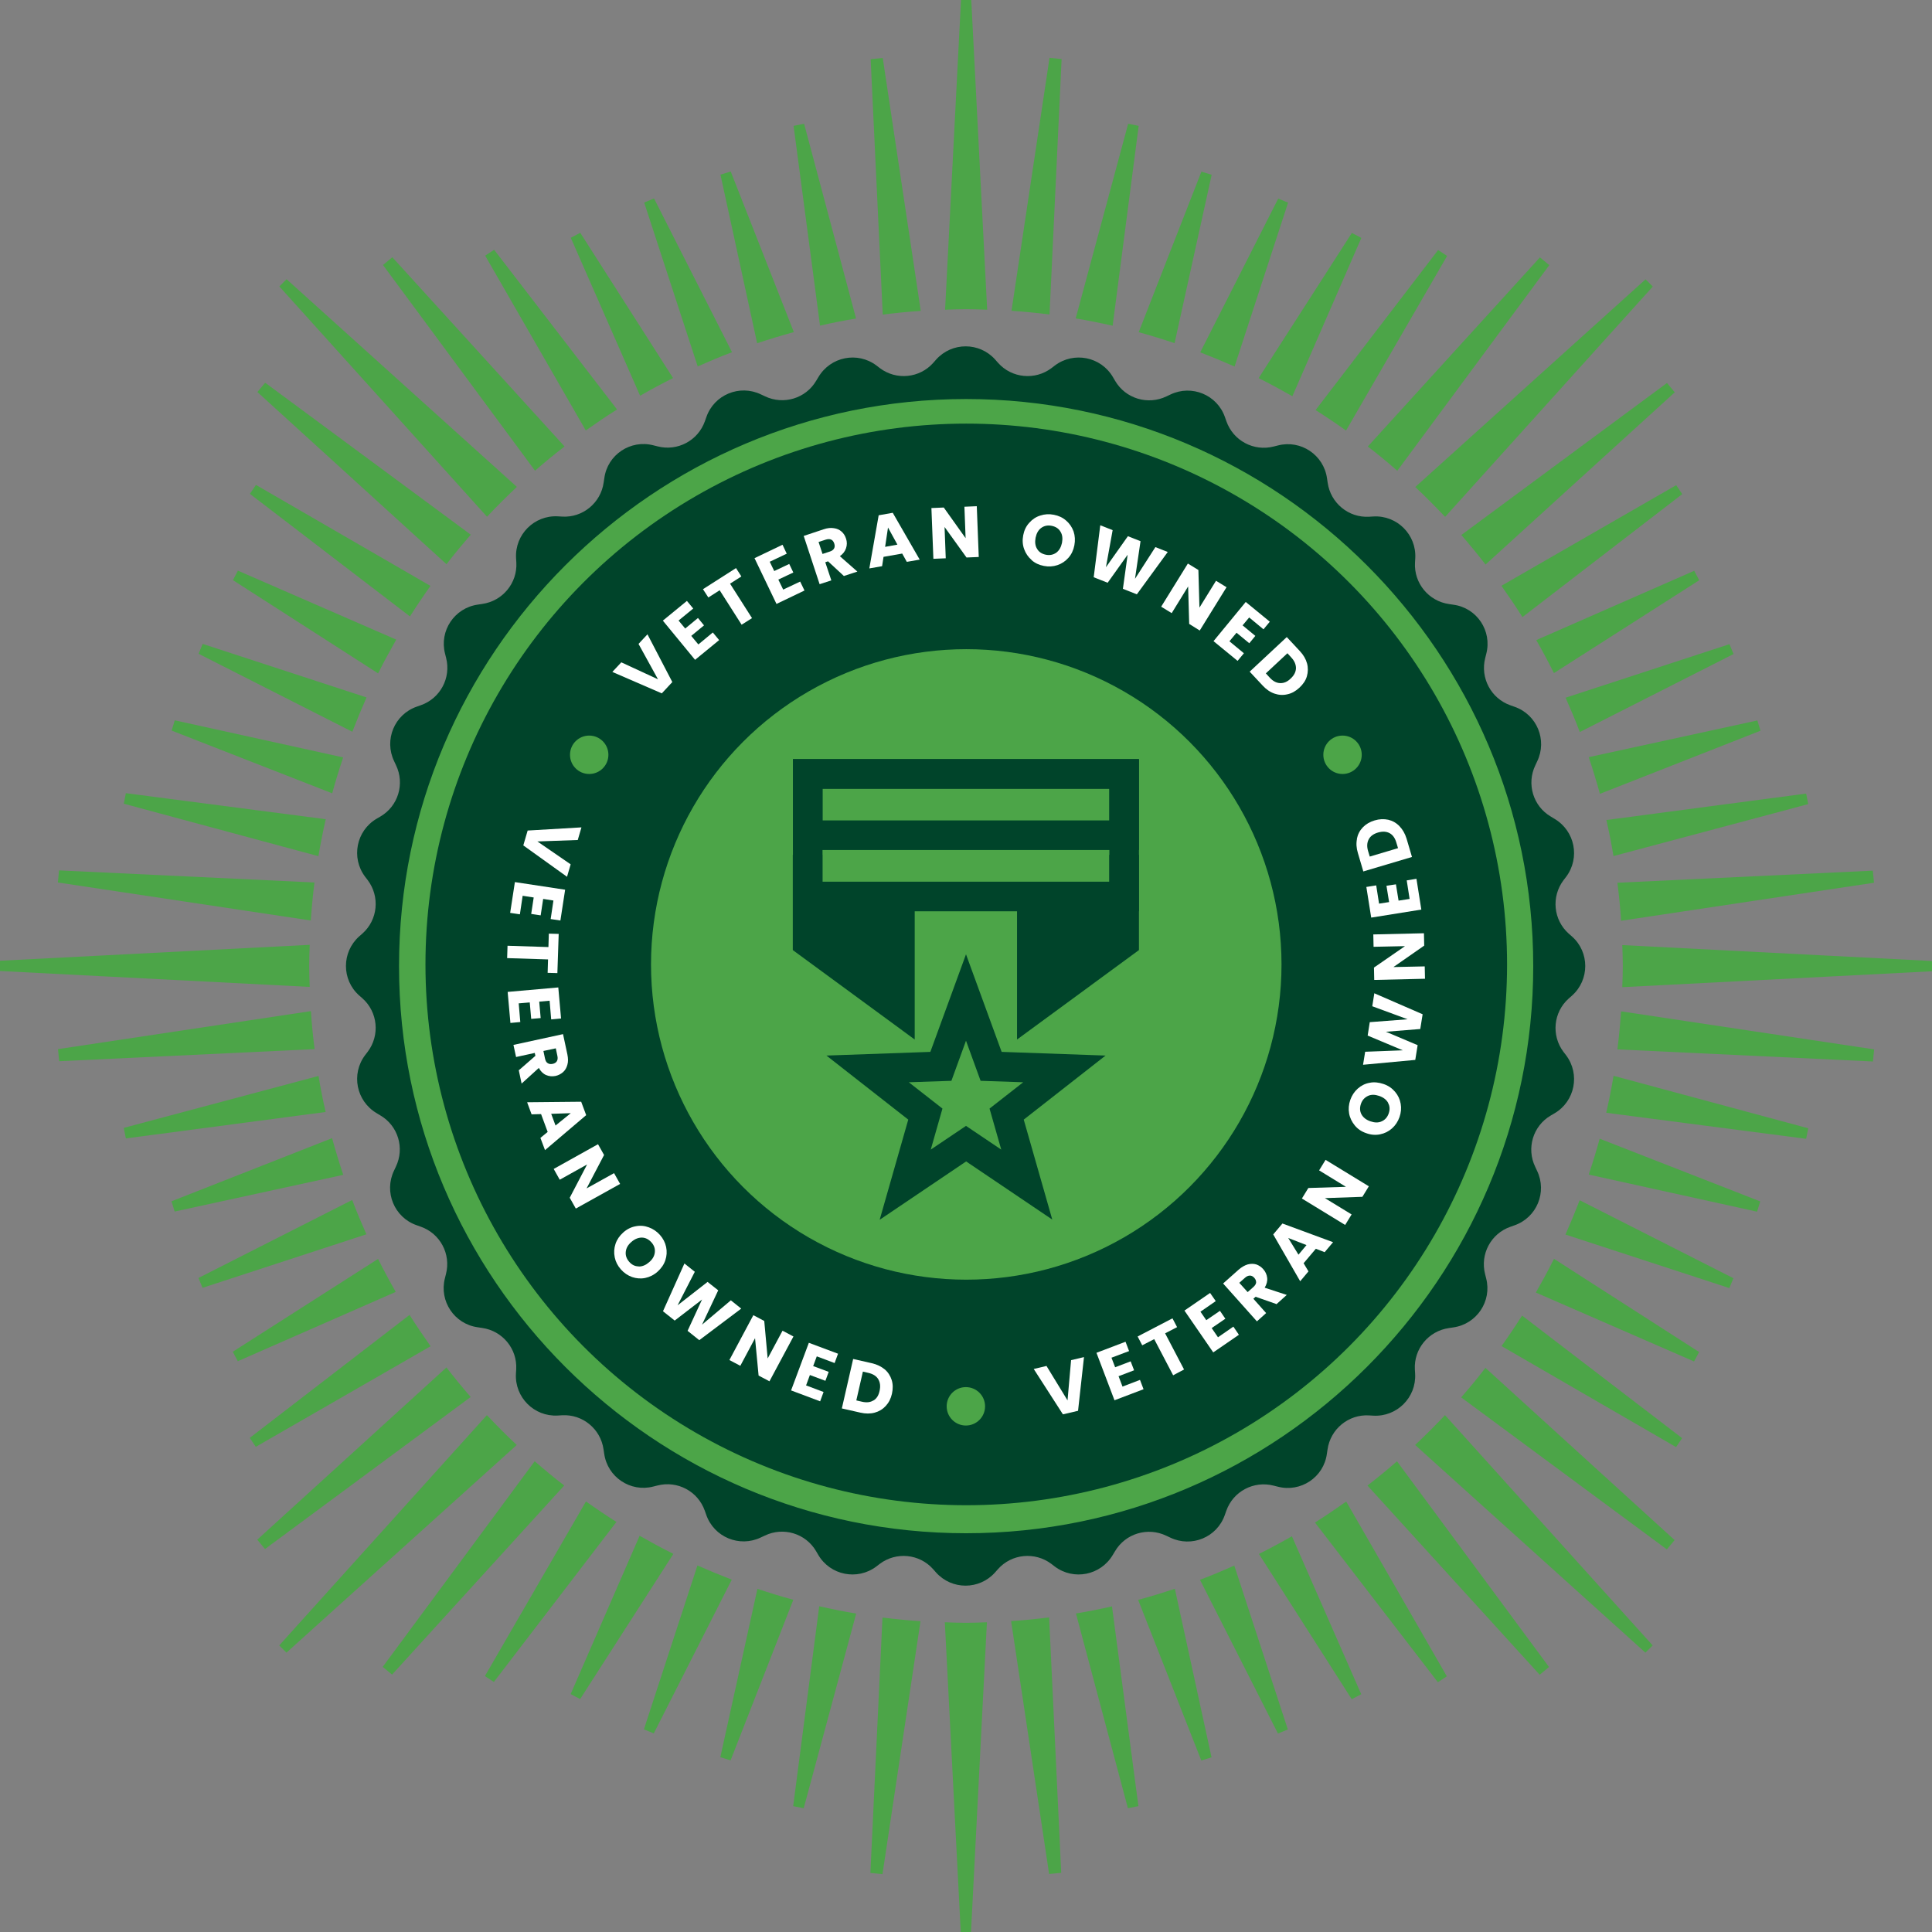 <?xml version="1.0" encoding="UTF-8"?><svg id="Layer_2" xmlns="http://www.w3.org/2000/svg" viewBox="0 0 146.9 146.9"><rect x="0" y="0" width="146.9" height="146.9" fill="#808080" stroke="none"/><defs><style>.cls-1{fill:#4ca548;}.cls-1,.cls-2,.cls-3{stroke-width:0px;}.cls-2{fill:#fff;}.cls-3{fill:#00442a;}</style></defs><g id="Layer_1-2"><circle class="cls-1" cx="73.47" cy="73.33" r="43.84"/><circle class="cls-3" cx="73.47" cy="73.33" r="41.12"/><circle class="cls-1" cx="73.47" cy="73.33" r="23.97"/><path class="cls-3" d="m119.08,80.24l-.2-.26c-.94-1.25-.77-3.02.4-4.06l.25-.22h0c1.34-1.2,1.34-3.3,0-4.49h0s-.25-.22-.25-.22c-1.17-1.04-1.34-2.81-.4-4.06l.2-.26c1.08-1.44.67-3.49-.88-4.41h0l-.28-.17c-1.35-.79-1.86-2.49-1.18-3.9l.14-.3h0c.78-1.62-.02-3.56-1.72-4.15h0l-.31-.11c-1.48-.52-2.31-2.08-1.92-3.6l.08-.32h0c.45-1.74-.71-3.49-2.5-3.73h0l-.33-.05c-1.55-.22-2.68-1.59-2.59-3.15l.02-.33h0c.1-1.79-1.38-3.28-3.18-3.18h0l-.33.02c-1.56.09-2.93-1.04-3.15-2.59l-.05-.33c-.25-1.78-1.99-2.95-3.73-2.5h0l-.32.08c-1.52.39-3.08-.44-3.6-1.92l-.11-.31h0c-.59-1.7-2.53-2.5-4.15-1.72l-.3.14c-1.41.68-3.11.17-3.9-1.18l-.17-.29h0c-.91-1.55-2.97-1.96-4.41-.88h0l-.26.2c-1.25.94-3.02.77-4.06-.4l-.22-.25h0c-1.2-1.34-3.29-1.34-4.49,0h0s-.22.25-.22.25c-1.04,1.17-2.81,1.34-4.06.4l-.26-.2h0c-1.44-1.08-3.49-.67-4.41.88h0s-.17.28-.17.28c-.79,1.35-2.49,1.86-3.9,1.18l-.3-.14h0c-1.62-.78-3.56.02-4.15,1.72h0s-.11.31-.11.31c-.52,1.48-2.08,2.31-3.6,1.92l-.32-.08h0c-1.74-.45-3.49.71-3.73,2.5h0s-.05.33-.05.33c-.22,1.55-1.59,2.68-3.15,2.59l-.33-.02c-1.79-.1-3.28,1.38-3.18,3.18l.02.33c.09,1.56-1.04,2.93-2.59,3.15l-.33.05h0c-1.78.25-2.95,1.99-2.5,3.73h0s.08.32.08.32c.39,1.52-.44,3.08-1.92,3.6l-.31.11h0c-1.7.59-2.5,2.53-1.72,4.15h0s.14.3.14.3c.68,1.41.17,3.11-1.18,3.9l-.29.17h0c-1.55.91-1.96,2.97-.88,4.41h0s.2.26.2.26c.94,1.25.77,3.02-.4,4.06l-.25.22c-1.34,1.2-1.34,3.3,0,4.49h0l.25.22c1.17,1.04,1.34,2.81.4,4.06l-.2.26h0c-1.08,1.44-.67,3.49.88,4.41h0s.28.17.28.17c1.35.79,1.86,2.49,1.18,3.9l-.14.3h0c-.78,1.62.02,3.56,1.72,4.15h0l.31.11c1.48.52,2.31,2.08,1.92,3.6l-.08.32h0c-.45,1.74.72,3.49,2.5,3.73h0l.33.05c1.55.22,2.68,1.59,2.59,3.15l-.02.33h0c-.1,1.79,1.38,3.28,3.18,3.18h0l.33-.02c1.56-.09,2.93,1.04,3.15,2.59l.05.33h0c.25,1.78,1.99,2.95,3.73,2.5h0l.32-.08c1.52-.39,3.08.44,3.6,1.92l.11.31h0c.59,1.7,2.53,2.5,4.15,1.72h0l.3-.14c1.41-.68,3.11-.17,3.9,1.18l.17.29c.91,1.55,2.97,1.96,4.41.88h0s.26-.2.26-.2c1.25-.94,3.02-.77,4.06.4l.22.25h0c1.2,1.34,3.29,1.34,4.49,0h0s.22-.25.22-.25c1.04-1.17,2.81-1.34,4.06-.4l.26.2h0c1.44,1.08,3.49.67,4.41-.88h0s.17-.28.17-.28c.79-1.35,2.49-1.86,3.9-1.18l.3.14h0c1.62.78,3.56-.02,4.15-1.72h0s.11-.31.11-.31c.52-1.48,2.08-2.31,3.6-1.92l.32.08h0c1.74.45,3.49-.71,3.73-2.5h0s.05-.33.05-.33c.22-1.55,1.59-2.68,3.15-2.59l.33.02h0c1.79.1,3.28-1.38,3.18-3.18h0s-.02-.33-.02-.33c-.09-1.56,1.04-2.93,2.59-3.15l.33-.05h0c1.78-.25,2.95-1.99,2.5-3.73h0s-.08-.32-.08-.32c-.39-1.52.44-3.08,1.92-3.6l.31-.11c1.7-.59,2.5-2.53,1.72-4.15h0s-.14-.3-.14-.3c-.68-1.41-.17-3.11,1.18-3.9l.29-.17h0c1.55-.91,1.96-2.97.88-4.41h0Zm-45.62,36.34c-23.78,0-43.12-19.35-43.12-43.12s19.34-43.12,43.12-43.12,43.12,19.35,43.12,43.12-19.35,43.12-43.12,43.12Z"/><path class="cls-2" d="m49.23,48.23l1.89,3.63-.8.86-3.76-1.63.68-.73,2.79,1.29-1.48-2.69.68-.73Z"/><path class="cls-2" d="m51.6,47.19l.5.6.97-.8.46.56-.97.8.54.65,1.1-.91.48.58-1.83,1.5-2.45-2.98,1.83-1.5.48.58-1.1.9Z"/><path class="cls-2" d="m55.96,43.19l.41.64-.86.55,1.67,2.62-.79.5-1.67-2.62-.86.55-.41-.63,2.52-1.61Z"/><path class="cls-2" d="m58.53,42.72l.34.7,1.14-.54.31.65-1.14.54.37.76,1.29-.61.33.68-2.13,1.02-1.67-3.48,2.13-1.02.32.68-1.29.61Z"/><path class="cls-2" d="m64.18,43.81l-1.22-1.13-.21.07.46,1.38-.89.29-1.21-3.67,1.5-.5c.29-.1.55-.13.79-.09.24.03.43.12.59.26.16.14.27.32.34.54.08.24.08.48,0,.72s-.23.44-.47.61l1.33,1.17-1.01.33Zm-1.64-1.69l.55-.18c.16-.05.27-.13.33-.24.06-.11.06-.23.01-.38-.05-.14-.12-.24-.23-.29-.11-.05-.24-.05-.41,0l-.55.18.3.91Z"/><path class="cls-2" d="m68.6,42.09l-1.42.25-.11.71-.97.17.71-4.04,1.07-.19,2.05,3.56-.98.17-.35-.63Zm-.36-.67l-.72-1.31-.22,1.47.94-.17Z"/><path class="cls-2" d="m74.43,42.35l-.94.04-1.67-2.32.09,2.38-.94.04-.15-3.86.94-.04,1.66,2.33-.09-2.39.94-.04.15,3.86Z"/><path class="cls-2" d="m78.44,42.58c-.26-.22-.45-.5-.57-.83s-.14-.68-.07-1.05c.07-.37.22-.69.46-.95.23-.26.51-.45.84-.55.33-.11.67-.13,1.03-.06.36.07.67.21.93.44.26.22.45.5.57.83.11.33.13.68.06,1.05-.07.37-.22.69-.45.95-.23.26-.51.45-.84.56-.33.11-.67.13-1.03.06s-.67-.21-.93-.44Zm1.88-.56c.22-.17.36-.42.43-.75.06-.33.03-.62-.12-.85-.14-.24-.37-.38-.67-.44-.31-.06-.57,0-.79.16-.22.16-.36.41-.43.75-.06.33-.03.62.12.85.14.24.37.38.67.44.3.06.56,0,.79-.16Z"/><path class="cls-2" d="m88.79,41.97l-2.35,3.22-1.06-.42.36-2.59-1.52,2.13-1.06-.42.5-3.95.94.37-.51,2.82,1.67-2.36.96.38-.42,2.86,1.55-2.41.94.37Z"/><path class="cls-2" d="m91.22,47.94l-.8-.5-.08-2.85-1.25,2.03-.8-.49,2.03-3.28.8.49.08,2.86,1.26-2.04.8.49-2.03,3.28Z"/><path class="cls-2" d="m94.98,46.95l-.5.6.97.8-.46.56-.97-.8-.54.65,1.1.91-.48.58-1.83-1.5,2.45-2.98,1.83,1.5-.48.58-1.1-.91Z"/><path class="cls-2" d="m99.38,50.44c.09.33.08.66-.01.98s-.29.61-.57.87c-.28.26-.58.43-.91.5-.33.08-.66.06-.98-.05-.33-.11-.63-.32-.9-.61l-.99-1.06,2.82-2.63.99,1.06c.28.3.46.61.55.94Zm-2.04,1.5c.28.01.55-.1.8-.35.26-.24.39-.5.4-.78,0-.28-.11-.55-.35-.81l-.3-.33-1.64,1.53.3.33c.24.26.5.4.78.41Z"/><circle class="cls-1" cx="73.44" cy="106.93" r="1.46"/><circle class="cls-1" cx="102.08" cy="57.39" r="1.46"/><circle class="cls-1" cx="44.8" cy="57.39" r="1.46"/><path class="cls-2" d="m43.12,66.67l-3.33-2.39.33-1.13,4.09-.24-.28.96-3.07.11,2.53,1.74-.28.96Z"/><path class="cls-2" d="m42.07,68.47l-.77-.12-.19,1.25-.72-.11.19-1.25-.84-.13-.21,1.41-.74-.11.36-2.34,3.82.58-.36,2.34-.74-.11.21-1.41Z"/><path class="cls-2" d="m42.39,73.99l-.75-.02.03-1.02-3.11-.1.03-.94,3.11.1.03-1.02.75.02-.1,2.98Z"/><path class="cls-2" d="m41.78,76.09l-.78.07.11,1.25-.72.06-.11-1.25-.84.07.12,1.42-.75.07-.21-2.36,3.85-.34.21,2.36-.75.07-.12-1.42Z"/><path class="cls-2" d="m39.46,81.37l1.25-1.09-.05-.22-1.42.31-.2-.92,3.77-.82.33,1.54c.06.3.07.56,0,.79-.06.23-.17.42-.33.56-.16.14-.35.24-.57.29-.25.05-.49.03-.72-.07s-.41-.28-.55-.54l-1.31,1.19-.22-1.04Zm1.86-1.45l.12.57c.04.17.1.29.21.35.1.07.23.08.38.05.14-.03.25-.1.31-.2.06-.1.08-.24.04-.41l-.12-.57-.94.2Z"/><path class="cls-2" d="m41.64,86.06l-.5-1.35-.72.02-.34-.92,4.11-.04.38,1.02-3.13,2.66-.35-.93.56-.46Zm.6-.48l1.16-.94-1.49.05.33.89Z"/><path class="cls-2" d="m43.78,91.89l-.46-.82,1.32-2.53-2.08,1.16-.46-.82,3.37-1.88.46.82-1.33,2.54,2.09-1.16.46.82-3.38,1.88Z"/><path class="cls-2" d="m46.74,95.59c-.07-.34-.05-.67.06-1.01.11-.33.31-.62.59-.87.28-.25.6-.41.94-.47.34-.07.68-.04,1,.08.33.12.61.31.85.58.24.27.4.58.47.92.07.34.05.67-.06,1-.11.33-.31.62-.59.87-.28.25-.6.41-.94.48s-.68.04-1-.07c-.33-.12-.61-.31-.85-.58-.24-.27-.4-.58-.47-.92Zm1.83.71c.28,0,.54-.11.79-.33.26-.22.4-.47.43-.75.03-.27-.05-.53-.26-.76-.21-.23-.44-.35-.72-.36-.27,0-.54.1-.8.33-.26.22-.4.47-.43.75s.06.53.26.76c.2.23.44.35.72.35Z"/><path class="cls-2" d="m56.36,99.5l-3.19,2.4-.89-.71,1.1-2.38-2.08,1.6-.89-.71,1.63-3.63.79.63-1.31,2.55,2.28-1.78.81.64-1.23,2.61,2.19-1.85.79.63Z"/><path class="cls-2" d="m58.51,105.03l-.83-.44-.27-2.84-1.12,2.1-.83-.44,1.82-3.41.83.44.26,2.85,1.13-2.11.83.44-1.82,3.4Z"/><path class="cls-2" d="m62.1,103.14l-.27.73,1.18.44-.25.68-1.18-.44-.29.79,1.33.5-.26.71-2.21-.83,1.35-3.62,2.22.83-.26.71-1.33-.5Z"/><path class="cls-2" d="m67.26,104.11c.26.22.44.5.54.82.1.32.1.67.02,1.04-.08.37-.24.68-.47.93-.23.25-.51.42-.84.51-.33.09-.7.09-1.09,0l-1.41-.32.86-3.76,1.41.32c.4.09.72.25.99.47Zm-.85,2.38c.24-.14.4-.39.47-.74.08-.35.04-.64-.1-.88s-.4-.4-.74-.48l-.43-.1-.5,2.19.43.1c.35.08.64.05.87-.1Z"/><polygon class="cls-3" points="69.55 79.04 60.28 72.24 60.28 65 62.53 65 62.53 71.1 67.3 74.6 67.3 68.17 69.55 68.17 69.55 79.04"/><polygon class="cls-3" points="77.33 79.04 77.33 68.18 79.58 68.18 79.58 74.6 84.35 71.1 84.35 65 86.6 65 86.6 72.24 77.33 79.04"/><path class="cls-3" d="m66.89,92.73l2.17-7.6-6.22-4.87,7.9-.28,2.71-7.42,2.71,7.42,7.9.28-6.22,4.87,2.17,7.6-6.55-4.42-6.55,4.42Zm6.55-7.13l2.69,1.81-.89-3.12,2.56-2-3.24-.11-1.11-3.05-1.11,3.05-3.24.11,2.56,2-.89,3.12,2.69-1.81Z"/><path class="cls-3" d="m86.6,69.29h-26.31v-11.57h26.31v11.57Zm-24.06-2.25h21.81v-7.07h-21.81v7.07Z"/><path class="cls-3" d="m86.6,64.63h-26.31v-6.91h26.31v6.91Zm-24.06-2.25h21.81v-2.41h-21.81v2.41Z"/><polygon class="cls-3" points="78.46 68.18 78.46 76.82 85.47 71.67 85.47 68.17 78.46 68.18"/><polygon class="cls-3" points="68.42 68.18 68.42 76.82 61.41 71.67 61.41 68.17 68.42 68.18"/><path class="cls-2" d="m82.42,103.2l-.45,4.07-1.15.27-2.22-3.45.97-.23,1.6,2.62.27-3.06.97-.23Z"/><path class="cls-2" d="m84.51,103.23l.28.73,1.18-.45.26.68-1.18.45.3.79,1.33-.51.27.71-2.21.84-1.37-3.61,2.21-.84.27.71-1.33.5Z"/><path class="cls-2" d="m89.15,100.24l.35.67-.91.47,1.44,2.75-.83.44-1.44-2.75-.91.47-.35-.67,2.65-1.38Z"/><path class="cls-2" d="m91.28,99.74l.44.64,1.04-.71.41.6-1.04.71.48.7,1.17-.81.42.62-1.95,1.34-2.19-3.18,1.95-1.34.43.62-1.17.81Z"/><path class="cls-2" d="m97.04,99.15l-1.57-.55-.17.15.97,1.09-.7.63-2.57-2.88,1.18-1.05c.23-.2.46-.33.69-.4.23-.06.45-.06.65,0,.2.07.38.19.53.36.17.19.27.41.3.66s-.04.5-.19.75l1.68.55-.79.71Zm-2.18-.9l.44-.39c.13-.12.2-.23.21-.35,0-.12-.04-.24-.14-.35-.1-.11-.21-.17-.33-.17-.12,0-.25.05-.37.16l-.44.39.64.71Z"/><path class="cls-2" d="m100.05,94.95l-.93,1.1.37.62-.63.75-2.05-3.56.7-.83,3.85,1.42-.64.76-.67-.26Zm-.71-.28l-1.39-.54.78,1.27.61-.73Z"/><path class="cls-2" d="m104.08,90.2l-.49.8-2.85.1,2.03,1.24-.49.8-3.29-2.01.49-.8,2.86-.09-2.04-1.25.49-.8,3.29,2.01Z"/><path class="cls-2" d="m105.84,85.8c-.26.23-.56.38-.91.45-.34.07-.7.04-1.05-.09-.36-.12-.65-.32-.87-.59s-.37-.57-.43-.91c-.06-.34-.03-.68.09-1.03.12-.34.31-.63.57-.86.26-.23.56-.38.9-.44.34-.07.69-.03,1.05.09.36.12.65.32.88.59.23.27.37.57.43.91.06.34.03.68-.09,1.02s-.31.63-.57.86Zm-.29-1.94c-.13-.24-.36-.42-.68-.53-.32-.11-.61-.12-.86,0s-.43.31-.53.6c-.1.29-.09.56.04.8.13.24.36.42.68.53.32.11.61.12.86,0,.25-.11.43-.31.53-.6.1-.29.09-.56-.05-.8Z"/><path class="cls-2" d="m104.51,75.53l3.66,1.59-.18,1.12-2.61.21,2.41,1.02-.18,1.12-3.97.37.16-.99,2.86-.11-2.67-1.12.16-1.02,2.88-.22-2.69-.99.16-1Z"/><path class="cls-2" d="m108.27,70.96l.02.94-2.34,1.63,2.38-.05.02.94-3.86.09-.02-.94,2.36-1.63-2.39.05-.02-.94,3.86-.09Z"/><path class="cls-2" d="m104.85,68.71l.77-.12-.2-1.24.72-.11.2,1.24.84-.13-.22-1.41.74-.12.37,2.34-3.81.61-.37-2.33.75-.12.22,1.41Z"/><path class="cls-2" d="m103.17,63.78c.07-.34.22-.63.45-.87.23-.24.53-.42.9-.53.36-.11.71-.12,1.04-.05.33.08.61.24.85.49.24.25.42.56.54.95l.41,1.39-3.7,1.1-.41-1.39c-.12-.39-.14-.75-.07-1.09Zm2.49-.43c-.24-.13-.53-.15-.88-.05-.34.1-.58.27-.71.52s-.15.54-.05.88l.13.43,2.15-.64-.13-.43c-.1-.34-.27-.58-.51-.71Z"/><path class="cls-1" d="m73.45,123.39c-.54,0-1.07-.02-1.61-.04l1.21,23.55h.78l1.21-23.55c-.53.02-1.06.04-1.59.04Z"/><path class="cls-1" d="m76.88,123.26l2.89,19.23.92-.09-.92-19.42c-.96.12-1.92.22-2.89.28Z"/><path class="cls-1" d="m81.81,122.68l3.95,14.81.8-.16-2.01-15.19c-.91.21-1.82.39-2.74.54Z"/><path class="cls-1" d="m91.24,120.12l5.93,11.69.75-.31-4.07-12.46c-.86.38-1.73.75-2.61,1.08Z"/><path class="cls-1" d="m86.54,121.65l4.8,12.21.78-.24-2.79-12.82c-.92.31-1.85.59-2.79.85Z"/><path class="cls-1" d="m95.72,118.15l7.06,11.05.72-.38-5.27-12.01c-.82.47-1.66.92-2.5,1.34Z"/><path class="cls-1" d="m99.98,115.76l9.35,12.15.68-.45-7.65-13.29c-.78.55-1.57,1.09-2.38,1.6Z"/><path class="cls-1" d="m103.98,112.96l13.09,14.38.71-.59-11.56-15.64c-.73.64-1.48,1.25-2.25,1.85Z"/><path class="cls-1" d="m109.86,107.61c-.73.78-1.49,1.53-2.26,2.26l17.51,15.79.55-.55-15.79-17.51Z"/><path class="cls-1" d="m112.95,104c-.59.77-1.21,1.52-1.85,2.25l15.64,11.56.59-.71-14.38-13.09Z"/><path class="cls-1" d="m115.73,100.03c-.5.79-1.02,1.56-1.56,2.32l13.27,7.68.46-.68-12.17-9.32Z"/><path class="cls-1" d="m118.16,95.71c-.43.87-.9,1.72-1.38,2.57l12.03,5.24.38-.72-11.04-7.09Z"/><path class="cls-1" d="m120.11,91.26c-.34.88-.7,1.75-1.08,2.61l12.46,4.07.31-.75-11.69-5.93Z"/><path class="cls-1" d="m121.63,86.59c-.25.92-.53,1.82-.83,2.72l12.8,2.82.24-.78-12.21-4.77Z"/><path class="cls-1" d="m122.69,81.79c-.16.95-.35,1.89-.56,2.82l15.2,1.98.16-.8-14.8-3.99Z"/><path class="cls-1" d="m123.26,76.9c-.07.97-.16,1.94-.28,2.89l19.43.92.09-.92-19.23-2.89Z"/><path class="cls-1" d="m123.35,71.86c.02.53.04,1.06.04,1.59s-.02,1.07-.04,1.61l23.55-1.21v-.78l-23.55-1.21Z"/><path class="cls-1" d="m123.26,70.01l19.23-2.89-.09-.92-19.42.92c.12.96.22,1.92.28,2.89Z"/><path class="cls-1" d="m122.68,65.09l14.81-3.95-.16-.8-15.19,2.01c.21.91.39,1.82.54,2.74Z"/><path class="cls-1" d="m121.65,60.36l12.21-4.8-.24-.78-12.82,2.79c.31.92.59,1.85.85,2.79Z"/><path class="cls-1" d="m120.12,55.66l11.69-5.93-.31-.75-12.46,4.07c.38.86.75,1.73,1.08,2.61Z"/><path class="cls-1" d="m118.15,51.18l11.05-7.06-.38-.72-12.01,5.27c.47.82.92,1.66,1.34,2.5Z"/><path class="cls-1" d="m115.76,46.92l12.15-9.35-.46-.68-13.29,7.65c.55.78,1.09,1.57,1.6,2.38Z"/><path class="cls-1" d="m112.96,42.92l14.38-13.09-.59-.71-15.64,11.56c.64.73,1.25,1.48,1.85,2.25Z"/><path class="cls-1" d="m109.88,39.3l15.79-17.51-.55-.55-17.51,15.79c.78.73,1.53,1.49,2.26,2.26Z"/><path class="cls-1" d="m106.24,35.8l11.56-15.64-.71-.59-13.09,14.38c.77.59,1.52,1.21,2.25,1.85Z"/><path class="cls-1" d="m102.35,32.73l7.68-13.27-.68-.45-9.32,12.17c.79.5,1.56,1.02,2.32,1.56Z"/><path class="cls-1" d="m98.27,30.12l5.24-12.03-.72-.38-7.09,11.04c.87.43,1.72.9,2.57,1.38Z"/><path class="cls-1" d="m93.87,27.87l4.07-12.46-.75-.31-5.93,11.69c.88.34,1.75.7,2.61,1.08Z"/><path class="cls-1" d="m89.31,26.09l2.82-12.8-.78-.24-4.77,12.21c.92.25,1.82.53,2.72.83Z"/><path class="cls-1" d="m84.6,24.77l1.98-15.2-.8-.16-3.99,14.8c.95.16,1.89.35,2.82.56Z"/><path class="cls-1" d="m79.8,23.92l.92-19.43-.92-.09-2.89,19.23c.97.07,1.94.16,2.89.28Z"/><path class="cls-1" d="m73.45,23.51c.54,0,1.07.02,1.61.04l-1.21-23.55h-.78l-1.21,23.55c.53-.02,1.06-.04,1.59-.04Z"/><path class="cls-1" d="m70.01,23.64l-2.89-19.23-.92.09.92,19.42c.96-.12,1.92-.22,2.89-.28Z"/><path class="cls-1" d="m65.09,24.22l-3.95-14.81-.8.16,2.01,15.19c.91-.21,1.82-.39,2.74-.54Z"/><path class="cls-1" d="m60.36,25.25l-4.8-12.21-.78.24,2.79,12.82c.92-.31,1.85-.59,2.79-.85Z"/><path class="cls-1" d="m55.66,26.78l-5.93-11.69-.75.31,4.07,12.46c.86-.38,1.73-.75,2.61-1.08Z"/><path class="cls-1" d="m51.18,28.75l-7.06-11.05-.72.38,5.27,12.01c.82-.47,1.65-.92,2.5-1.34Z"/><path class="cls-1" d="m46.92,31.14l-9.35-12.15-.68.45,7.65,13.29c.78-.55,1.57-1.09,2.38-1.6Z"/><path class="cls-1" d="m42.92,33.94l-13.09-14.38-.71.59,11.56,15.64c.73-.64,1.48-1.25,2.25-1.85Z"/><path class="cls-1" d="m39.3,37.02l-17.51-15.79-.55.55,15.79,17.51c.73-.78,1.49-1.53,2.26-2.26Z"/><path class="cls-1" d="m35.8,40.66l-15.64-11.56-.59.71,14.38,13.09c.59-.77,1.21-1.51,1.85-2.25Z"/><path class="cls-1" d="m32.73,44.55l-13.27-7.68-.46.68,12.17,9.32c.5-.79,1.02-1.56,1.56-2.32Z"/><path class="cls-1" d="m30.12,48.63l-12.03-5.24-.38.72,11.04,7.09c.43-.87.9-1.72,1.38-2.57Z"/><path class="cls-1" d="m27.87,53.03l-12.46-4.07-.31.75,11.69,5.93c.34-.88.7-1.75,1.08-2.61Z"/><path class="cls-1" d="m26.09,57.59l-12.8-2.82-.24.78,12.21,4.77c.25-.92.53-1.82.83-2.72Z"/><path class="cls-1" d="m24.77,62.29l-15.2-1.98-.16.8,14.8,3.99c.16-.95.35-1.89.56-2.82Z"/><path class="cls-1" d="m23.92,67.1l-19.43-.92-.09.92,19.23,2.89c.07-.97.16-1.94.28-2.89Z"/><path class="cls-1" d="m23.51,73.45c0-.54.02-1.07.04-1.61l-23.55,1.21v.78l23.55,1.21c-.02-.53-.04-1.06-.04-1.59Z"/><path class="cls-1" d="m23.64,76.88l-19.23,2.89.09.92,19.42-.92c-.12-.96-.22-1.92-.28-2.89Z"/><path class="cls-1" d="m24.22,81.81l-14.81,3.95.16.8,15.19-2.01c-.21-.91-.39-1.82-.54-2.74Z"/><path class="cls-1" d="m25.25,86.54l-12.21,4.8.24.78,12.82-2.79c-.31-.92-.59-1.85-.85-2.79Z"/><path class="cls-1" d="m26.78,91.24l-11.69,5.93.31.75,12.46-4.07c-.38-.86-.75-1.73-1.08-2.61Z"/><path class="cls-1" d="m28.75,95.72l-11.05,7.06.38.72,12.01-5.27c-.47-.82-.92-1.66-1.34-2.5Z"/><path class="cls-1" d="m31.14,99.98l-12.15,9.35.46.68,13.29-7.65c-.55-.78-1.09-1.57-1.6-2.38Z"/><path class="cls-1" d="m33.94,103.98l-14.38,13.09.59.71,15.64-11.56c-.64-.73-1.25-1.48-1.85-2.25Z"/><path class="cls-1" d="m37.02,107.6l-15.79,17.51.55.55,17.51-15.79c-.78-.73-1.53-1.49-2.26-2.26Z"/><path class="cls-1" d="m40.66,111.1l-11.56,15.64.71.59,13.09-14.38c-.77-.59-1.51-1.21-2.25-1.85Z"/><path class="cls-1" d="m44.55,114.17l-7.68,13.27.68.45,9.32-12.17c-.79-.5-1.56-1.02-2.32-1.56Z"/><path class="cls-1" d="m48.63,116.78l-5.24,12.03.72.38,7.09-11.04c-.87-.43-1.72-.9-2.57-1.38Z"/><path class="cls-1" d="m53.03,119.03l-4.07,12.46.75.31,5.93-11.69c-.88-.34-1.75-.7-2.61-1.08Z"/><path class="cls-1" d="m57.59,120.81l-2.82,12.8.78.24,4.77-12.21c-.92-.25-1.82-.53-2.72-.83Z"/><path class="cls-1" d="m62.29,122.13l-1.98,15.2.8.16,3.99-14.8c-.95-.16-1.89-.35-2.82-.56Z"/><path class="cls-1" d="m67.1,122.98l-.92,19.43.92.09,2.89-19.23c-.97-.07-1.94-.16-2.89-.28Z"/></g></svg>